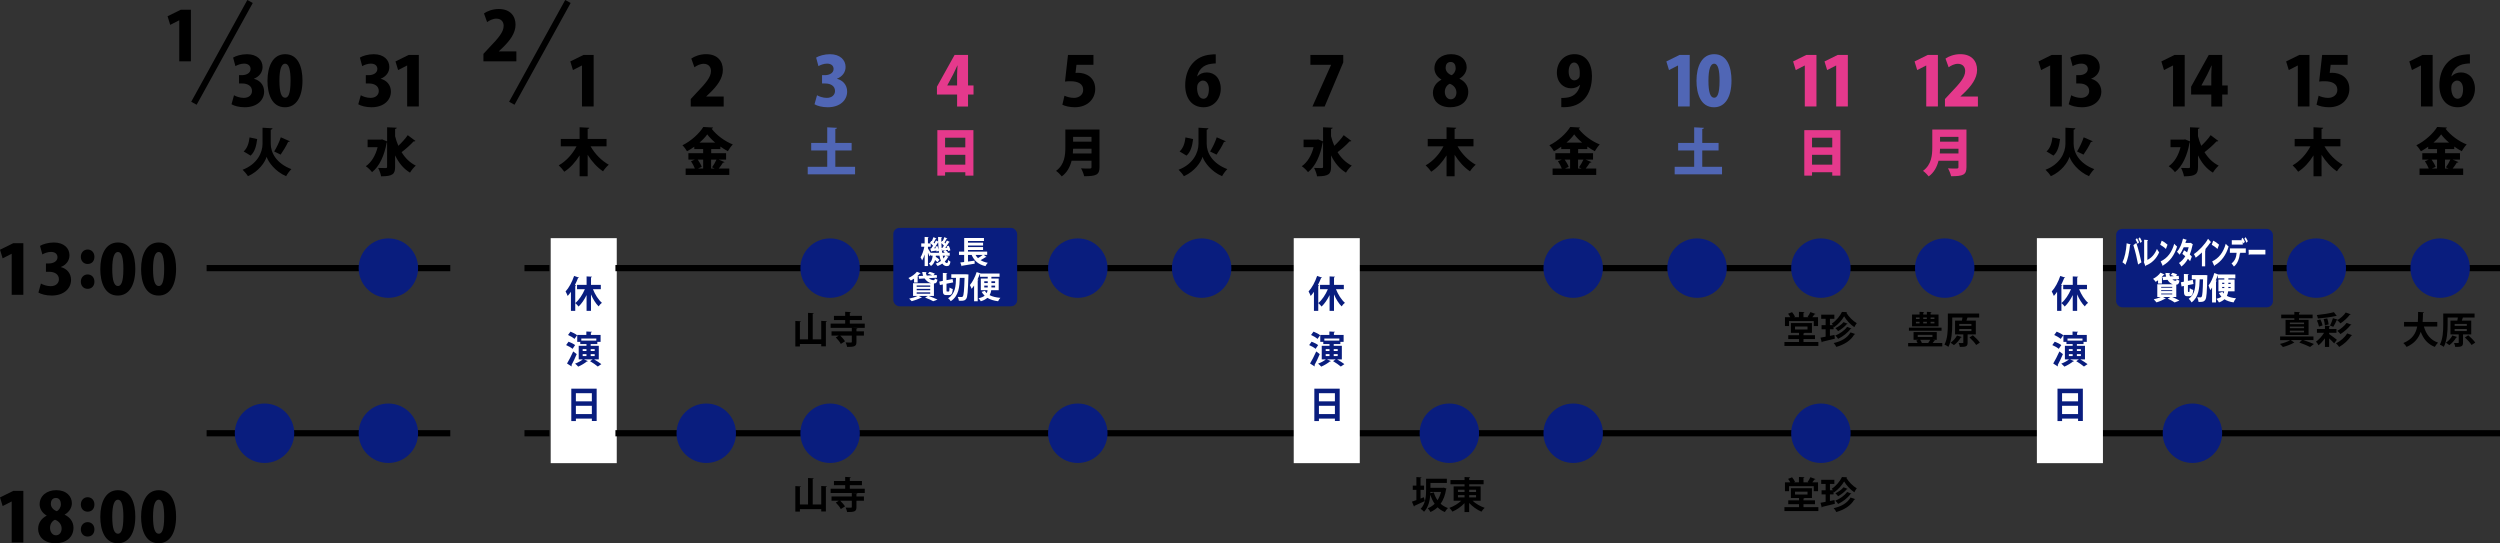 <?xml version="1.0" encoding="UTF-8"?><svg id="_レイヤー_2" xmlns="http://www.w3.org/2000/svg" viewBox="0 0 1211.15 263.18"><rect x="0" y="0" width="1211.15" height="263.18" fill="#333333" stroke="none"/><defs><style>.cls-1{fill:none;stroke:#000;stroke-width:3px;}.cls-2{fill:#5066b5;}.cls-2,.cls-3,.cls-4,.cls-5,.cls-6{stroke-width:0px;}.cls-4{fill:#fff;}.cls-5{fill:#091d7e;}.cls-6{fill:#e5398c;}</style></defs><g id="_レイヤー_1-2"><rect class="cls-4" x="266.79" y="115.38" width="32" height="109"/><line class="cls-1" x1="100.09" y1="129.89" x2="218.15" y2="129.89"/><path class="cls-3" d="m86.84,29.72V9.85h-.07l-4.31,2.2-1.28-4.18,6.41-3.16h4.9v24.99h-5.66Z"/><path class="cls-3" d="m5.66,142.82v-19.86h-.07l-4.31,2.2-1.28-4.18,6.41-3.16h4.9v24.99h-5.66Z"/><path class="cls-3" d="m29.49,129.4c2.73.66,4.93,2.89,4.93,6.18,0,4.21-3.49,7.6-9.4,7.6-2.73,0-5.13-.66-6.41-1.45l1.22-4.37c.95.59,2.93,1.28,4.7,1.28,2.56,0,4.01-1.48,4.01-3.35,0-2.5-2.24-3.62-4.64-3.62h-1.64v-4.04h1.48c1.84,0,4.11-.89,4.11-2.99,0-1.51-1.08-2.6-3.16-2.6-1.61,0-3.22.66-4.18,1.22l-1.12-4.14c1.32-.82,3.98-1.64,6.71-1.64,4.93,0,7.56,2.83,7.56,6.18,0,2.57-1.55,4.64-4.18,5.69v.07Z"/><path class="cls-3" d="m39.16,124.4c0-2.01,1.41-3.52,3.29-3.52s3.29,1.41,3.29,3.52-1.28,3.49-3.29,3.49-3.29-1.54-3.29-3.49Zm0,12.04c0-1.97,1.41-3.49,3.29-3.49s3.29,1.41,3.29,3.49-1.28,3.49-3.29,3.49-3.29-1.51-3.29-3.49Z"/><path class="cls-3" d="m48.59,130.39c0-7.04,2.6-12.92,8.58-12.92,6.45,0,8.38,6.54,8.38,12.76,0,8.15-3.16,12.96-8.48,12.96-6.38,0-8.48-6.51-8.48-12.79Zm11.18-.07c0-5.36-.82-8.25-2.63-8.25-1.71,0-2.76,2.56-2.76,8.25s.95,8.25,2.76,8.25c1.38,0,2.63-1.45,2.63-8.25Z"/><path class="cls-3" d="m68.35,130.39c0-7.04,2.6-12.92,8.58-12.92,6.45,0,8.38,6.54,8.38,12.76,0,8.15-3.16,12.96-8.48,12.96-6.38,0-8.48-6.51-8.48-12.79Zm11.18-.07c0-5.36-.82-8.25-2.63-8.25-1.71,0-2.76,2.56-2.76,8.25s.95,8.25,2.76,8.25c1.38,0,2.63-1.45,2.63-8.25Z"/><path class="cls-3" d="m5.66,262.82v-19.86h-.07l-4.31,2.2-1.28-4.18,6.41-3.16h4.9v24.99h-5.66Z"/><path class="cls-3" d="m22.59,249.76c-2.2-1.28-3.39-3.35-3.39-5.39,0-4.24,3.55-6.91,8.06-6.91,5,0,7.56,3.06,7.56,6.35,0,1.91-1.05,4.11-3.49,5.49v.07c2.27,1.05,4.27,3.16,4.27,6.28,0,4.67-3.62,7.53-8.71,7.53-5.49,0-8.42-3.19-8.42-6.94,0-2.99,1.74-5.16,4.11-6.41v-.07Zm7.27,6.31c0-2.14-1.48-3.68-3.22-4.27-1.48.62-2.4,2.17-2.4,3.95s1.05,3.58,2.83,3.58c1.87,0,2.79-1.61,2.79-3.26Zm-5.23-11.97c0,1.58,1.15,2.89,2.83,3.55,1.08-.39,2.04-1.91,2.04-3.32,0-1.51-.62-3.09-2.4-3.09-2.01,0-2.47,1.68-2.47,2.86Z"/><path class="cls-3" d="m39.16,244.4c0-2.01,1.41-3.52,3.29-3.52s3.29,1.41,3.29,3.52-1.28,3.49-3.29,3.49-3.29-1.54-3.29-3.49Zm0,12.04c0-1.97,1.41-3.49,3.29-3.49s3.29,1.41,3.29,3.49-1.28,3.49-3.29,3.49-3.29-1.51-3.29-3.49Z"/><path class="cls-3" d="m48.59,250.39c0-7.04,2.6-12.92,8.58-12.92,6.45,0,8.38,6.54,8.38,12.76,0,8.15-3.16,12.96-8.48,12.96-6.38,0-8.48-6.51-8.48-12.79Zm11.18-.07c0-5.36-.82-8.25-2.63-8.25-1.71,0-2.76,2.56-2.76,8.25s.95,8.25,2.76,8.25c1.38,0,2.63-1.45,2.63-8.25Z"/><path class="cls-3" d="m68.35,250.39c0-7.04,2.6-12.92,8.58-12.92,6.45,0,8.38,6.54,8.38,12.76,0,8.15-3.16,12.96-8.48,12.96-6.38,0-8.48-6.51-8.48-12.79Zm11.18-.07c0-5.36-.82-8.25-2.63-8.25-1.71,0-2.76,2.56-2.76,8.25s.95,8.25,2.76,8.25c1.38,0,2.63-1.45,2.63-8.25Z"/><line class="cls-1" x1="121.14" y1=".72" x2="93.95" y2="50.02"/><path class="cls-3" d="m123.03,38.18c2.73.66,4.93,2.89,4.93,6.18,0,4.21-3.49,7.6-9.4,7.6-2.73,0-5.13-.66-6.41-1.45l1.22-4.37c.95.59,2.93,1.28,4.7,1.28,2.56,0,4.01-1.48,4.01-3.35,0-2.5-2.24-3.62-4.64-3.62h-1.64v-4.04h1.48c1.84,0,4.11-.89,4.11-2.99,0-1.51-1.08-2.6-3.16-2.6-1.61,0-3.22.66-4.18,1.22l-1.12-4.14c1.32-.82,3.98-1.64,6.71-1.64,4.93,0,7.56,2.83,7.56,6.18,0,2.57-1.54,4.64-4.18,5.69v.07Z"/><path class="cls-3" d="m129.58,39.17c0-7.04,2.6-12.92,8.58-12.92,6.45,0,8.38,6.54,8.38,12.76,0,8.15-3.16,12.96-8.48,12.96-6.38,0-8.48-6.51-8.48-12.79Zm11.18-.07c0-5.36-.82-8.25-2.63-8.25-1.71,0-2.76,2.56-2.76,8.25s.95,8.25,2.76,8.25c1.38,0,2.63-1.45,2.63-8.25Z"/><path class="cls-3" d="m129.17,62l2.85.15c-.05.35-.38.62-.85.75v6.77c0,4.32,2.7,9.5,10,12.27-.85.8-2,2.38-2.55,3.42-5.3-2.27-8.65-6.87-9.45-9.4-.78,2.62-3.8,7.1-9.05,9.4-.48-.83-1.78-2.4-2.58-3.12,7.07-2.7,9.65-8.32,9.65-12.55v-7.82l1.97.12Zm-11.12,11.37c1.72-1.55,2.52-3.92,2.85-6.8l3.7.8c-.42,3.22-1.1,6.17-3.2,8.02l-3.35-2.02Zm14.77.02c1.17-1.85,2.5-4.62,3.22-6.87l4.4,1.92c-.15.22-.47.33-.87.3-.88,1.97-2.45,4.52-3.62,6.17l-3.12-1.53Z"/><path class="cls-3" d="m184.45,38.18c2.73.66,4.93,2.89,4.93,6.18,0,4.21-3.49,7.6-9.4,7.6-2.73,0-5.13-.66-6.41-1.45l1.22-4.37c.95.59,2.93,1.28,4.7,1.28,2.56,0,4.01-1.48,4.01-3.35,0-2.5-2.24-3.62-4.64-3.62h-1.64v-4.04h1.48c1.84,0,4.11-.89,4.11-2.99,0-1.51-1.08-2.6-3.16-2.6-1.61,0-3.22.66-4.18,1.22l-1.12-4.14c1.32-.82,3.98-1.64,6.71-1.64,4.93,0,7.56,2.83,7.56,6.18,0,2.57-1.55,4.64-4.18,5.69v.07Z"/><path class="cls-3" d="m197.25,51.6v-19.86h-.07l-4.31,2.2-1.28-4.18,6.41-3.16h4.9v24.99h-5.66Z"/><path class="cls-3" d="m191.41,65.98c.42,1.62.92,3.2,1.57,4.67,1.65-1.55,3.4-3.47,4.55-5.17l3.75,2.82c-.15.17-.52.25-.92.2-1.45,1.62-3.87,3.77-5.8,5.22,1.7,2.8,3.95,5.07,6.87,6.52-.9.75-2.17,2.3-2.8,3.4-3.25-1.95-5.52-4.85-7.22-8.37v5.55c0,3.42-1.02,4.6-6.8,4.6-.15-1.15-.85-3-1.42-4.07,1.55.08,3.12.08,3.67.08.5,0,.67-.17.67-.62v-11.9c-.08.07-.15.17-.22.22-1.08,6.27-3.57,11.55-7.07,14.27-.62-.85-2.12-2.32-3.02-2.87,2.72-1.9,4.7-5.15,5.72-9.22h-4.85v-3.67h6.42l.65-.12,2.38,1v-6.85l4.65.2c-.02.3-.22.5-.77.58v3.55Z"/><line class="cls-1" x1="100.09" y1="209.89" x2="218.15" y2="209.89"/><circle class="cls-5" cx="128.15" cy="209.89" r="14.4"/><circle class="cls-5" cx="188.15" cy="129.89" r="14.4"/><circle class="cls-5" cx="188.15" cy="209.89" r="14.4"/><line class="cls-1" x1="1018.15" y1="129.89" x2="1211.15" y2="129.89"/><path class="cls-3" d="m250.15,29.72h-15.95v-3.62l2.89-3.12c4.31-4.5,6.91-7.43,6.91-10.46,0-1.91-1.15-3.49-3.55-3.49-1.68,0-3.32.86-4.47,1.68l-1.51-4.21c1.55-1.12,4.27-2.14,7.14-2.14,5.62,0,8.15,3.45,8.15,7.63s-2.89,7.79-5.95,10.82l-2.1,2.01v.07h8.45v4.83Z"/><line class="cls-1" x1="275.14" y1=".72" x2="247.95" y2="50.02"/><path class="cls-3" d="m281.95,51.6v-19.86h-.07l-4.31,2.2-1.28-4.18,6.41-3.16h4.9v24.99h-5.66Z"/><path class="cls-3" d="m293.84,70.9h-7.72c2,3.55,5.25,6.95,8.8,8.9-.9.75-2.15,2.2-2.77,3.2-2.87-1.92-5.42-4.75-7.45-8v10.4h-3.9v-10.12c-2,3.25-4.5,6.02-7.42,7.92-.62-.9-1.85-2.35-2.7-3.1,3.55-1.97,6.72-5.5,8.62-9.2h-7.62v-3.6h9.12v-5.65l4.7.25c-.02.3-.25.48-.8.55v4.85h9.15v3.6Z"/><path class="cls-3" d="m350.59,51.6h-15.95v-3.62l2.89-3.12c4.31-4.5,6.91-7.43,6.91-10.46,0-1.91-1.15-3.49-3.55-3.49-1.68,0-3.32.86-4.47,1.68l-1.51-4.21c1.55-1.12,4.27-2.14,7.14-2.14,5.62,0,8.15,3.45,8.15,7.63s-2.89,7.79-5.95,10.82l-2.1,2.01v.07h8.45v4.83Z"/><path class="cls-3" d="m348.16,77.32l2.85,1.2c-.12.22-.42.3-.77.28-.5.87-1.32,1.95-2.02,2.85h5.1v3.1h-21.15v-3.1h4.47c-.42-1.07-1.15-2.47-1.87-3.55l1.85-.77h-3.12v-3.1h7.15v-2h-4.3v-1.15c-1.12.8-2.3,1.55-3.52,2.2-.47-.85-1.47-2.2-2.22-2.9,4.27-2.08,8.3-5.87,10.1-8.87l4.75.27c-.08.28-.32.53-.72.55,2.4,3.22,6.57,6.2,10.27,7.65-.9.92-1.72,2.17-2.4,3.27-1.2-.62-2.42-1.4-3.62-2.25v1.22h-4.45v2h7.22v3.1h-3.57Zm-7.52,0h-2.62c.8,1.15,1.62,2.52,1.95,3.52l-1.82.8h2.5v-4.32Zm5.82-8.25c-1.55-1.3-2.9-2.7-3.82-3.97-.92,1.3-2.22,2.67-3.72,3.97h7.55Zm-1.5,11.97c.73-1,1.6-2.47,2.15-3.72h-2.6v4.32h1.7l-1.25-.6Z"/><path class="cls-2" d="m405.48,38.18c2.73.66,4.93,2.89,4.93,6.18,0,4.21-3.49,7.6-9.4,7.6-2.73,0-5.13-.66-6.41-1.45l1.22-4.37c.95.59,2.93,1.28,4.7,1.28,2.56,0,4.01-1.48,4.01-3.35,0-2.5-2.24-3.62-4.64-3.62h-1.64v-4.04h1.48c1.84,0,4.11-.89,4.11-2.99,0-1.51-1.08-2.6-3.16-2.6-1.61,0-3.22.66-4.18,1.22l-1.12-4.14c1.32-.82,3.98-1.64,6.71-1.64,4.93,0,7.56,2.83,7.56,6.18,0,2.57-1.55,4.64-4.18,5.69v.07Z"/><path class="cls-2" d="m404.68,80.8h9.57v3.65h-22.94v-3.65h9.45v-7.9h-7.77v-3.65h7.77v-7.57l4.72.25c-.03.3-.25.47-.8.58v6.75h7.9v3.65h-7.9v7.9Z"/><path class="cls-6" d="m468.97,51.6h-5.29v-5.82h-9.77v-3.78l8.55-15.39h6.51v14.8h2.66v4.37h-2.66v5.82Zm-10.06-10.19h4.77v-5.1c0-1.41.13-3.09.2-4.57h-.1c-.69,1.48-1.32,2.96-2.1,4.47l-2.76,5.13v.07Z"/><path class="cls-6" d="m454.11,63.05h17.47v22.04h-3.92v-1.65h-9.8v1.65h-3.75v-22.04Zm13.55,3.67h-9.8v4.67h9.8v-4.67Zm-9.8,13.05h9.8v-4.77h-9.8v4.77Z"/><path class="cls-3" d="m529.73,26.61v4.77h-8.22l-.46,3.95c.39-.03.76-.07,1.15-.07,3.88,0,8.39,2.14,8.39,7.86,0,4.73-3.65,8.84-9.9,8.84-2.5,0-4.8-.59-6.02-1.22l1.02-4.37c1.05.49,2.76,1.05,4.6,1.05,2.33,0,4.47-1.38,4.47-3.88,0-2.79-2.24-4.18-6.21-4.18-1.02,0-1.81.03-2.6.16l1.45-12.92h12.33Z"/><path class="cls-3" d="m532.67,62.75v18.25c0,3.72-1.65,4.37-7.45,4.37-.2-1.08-.92-2.85-1.5-3.82,1.15.1,2.55.1,3.47.1,1.35,0,1.6,0,1.6-.7v-3.07h-9.65c-.72,2.87-2.12,5.67-4.75,7.57-.55-.75-1.97-2.15-2.77-2.67,4.17-3.02,4.5-7.7,4.5-11.45v-8.57h16.55Zm-12.8,9.32c-.03.72-.05,1.5-.12,2.27h9.05v-2.27h-8.92Zm8.92-5.77h-8.92v2.32h8.92v-2.32Z"/><path class="cls-3" d="m580.1,36.96c1.05-1.15,2.63-1.87,4.57-1.87,3.75,0,6.74,2.86,6.74,7.89,0,4.7-3.12,8.98-8.32,8.98-5.85,0-8.91-4.6-8.91-10.65,0-8.55,4.93-14.3,12.4-14.86.92-.13,1.32-.13,2.4-.13v4.41c-.62,0-1.28.07-2.1.17-4.24.49-6.25,3.22-6.91,6.08h.13Zm5.56,6.18c0-1.97-.89-4.11-2.89-4.11-1.12,0-2.07.82-2.57,1.91-.13.33-.26.99-.26,1.91.07,2.63,1.08,5,3.09,5s2.63-2.37,2.63-4.7Z"/><path class="cls-3" d="m582.59,62l2.85.15c-.05.35-.38.62-.85.75v6.77c0,4.32,2.7,9.5,10,12.27-.85.8-2,2.38-2.55,3.42-5.3-2.27-8.65-6.87-9.45-9.4-.77,2.62-3.8,7.1-9.05,9.4-.47-.83-1.77-2.4-2.57-3.12,7.07-2.7,9.65-8.32,9.65-12.55v-7.82l1.97.12Zm-11.12,11.37c1.72-1.55,2.52-3.92,2.85-6.8l3.7.8c-.42,3.22-1.1,6.17-3.2,8.02l-3.35-2.02Zm14.77.02c1.17-1.85,2.5-4.62,3.22-6.87l4.4,1.92c-.15.22-.47.33-.88.3-.88,1.97-2.45,4.52-3.62,6.17l-3.12-1.53Z"/><path class="cls-3" d="m634.83,26.61h15.92v3.62l-9.01,21.37h-5.92l9.01-20.12v-.07h-10v-4.8Z"/><path class="cls-3" d="m644.84,65.98c.43,1.62.92,3.2,1.58,4.67,1.65-1.55,3.4-3.47,4.55-5.17l3.75,2.82c-.15.17-.53.25-.92.2-1.45,1.62-3.87,3.77-5.8,5.22,1.7,2.8,3.95,5.07,6.87,6.52-.9.75-2.17,2.3-2.8,3.4-3.25-1.95-5.52-4.85-7.22-8.37v5.55c0,3.42-1.02,4.6-6.8,4.6-.15-1.15-.85-3-1.42-4.07,1.55.08,3.12.08,3.67.08.5,0,.67-.17.67-.62v-11.9c-.07.07-.15.17-.22.22-1.07,6.27-3.57,11.55-7.07,14.27-.62-.85-2.12-2.32-3.02-2.87,2.72-1.9,4.7-5.15,5.72-9.22h-4.85v-3.67h6.42l.65-.12,2.37,1v-6.85l4.65.2c-.03.3-.23.5-.78.58v3.55Z"/><path class="cls-3" d="m698.31,38.54c-2.2-1.28-3.39-3.35-3.39-5.39,0-4.24,3.55-6.91,8.06-6.91,5,0,7.56,3.06,7.56,6.35,0,1.91-1.05,4.11-3.49,5.49v.07c2.27,1.05,4.27,3.16,4.27,6.28,0,4.67-3.62,7.53-8.71,7.53-5.49,0-8.42-3.19-8.42-6.94,0-2.99,1.74-5.16,4.11-6.41v-.07Zm7.27,6.31c0-2.14-1.48-3.68-3.22-4.27-1.48.62-2.4,2.17-2.4,3.95s1.05,3.58,2.83,3.58c1.87,0,2.79-1.61,2.79-3.26Zm-5.23-11.97c0,1.58,1.15,2.89,2.83,3.55,1.08-.39,2.04-1.91,2.04-3.32,0-1.51-.62-3.09-2.4-3.09-2.01,0-2.47,1.68-2.47,2.86Z"/><path class="cls-3" d="m713.84,70.9h-7.72c2,3.55,5.25,6.95,8.8,8.9-.9.75-2.15,2.2-2.77,3.2-2.87-1.92-5.42-4.75-7.45-8v10.4h-3.9v-10.12c-2,3.25-4.5,6.02-7.42,7.92-.62-.9-1.85-2.35-2.7-3.1,3.55-1.97,6.72-5.5,8.62-9.2h-7.62v-3.6h9.12v-5.65l4.7.25c-.02.3-.25.48-.8.55v4.85h9.15v3.6Z"/><path class="cls-3" d="m765.38,41.14c-.92.95-2.37,1.64-4.27,1.64-3.72,0-6.87-2.83-6.87-7.63s3.29-8.91,8.52-8.91c5.69,0,8.48,4.67,8.48,10.56,0,9.37-5.06,15.13-13.51,15.13-.49,0-.95,0-1.35-.03v-4.47c.76.07,1.15.03,2.4-.1,3.03-.3,5.75-1.97,6.71-6.15l-.1-.03Zm-5.43-6.48c0,2.53,1.08,4.27,2.76,4.27,1.18,0,2.04-.79,2.4-1.45.2-.46.23-1.15.23-2.3,0-2.6-.89-4.9-2.76-4.9-1.64,0-2.63,1.94-2.63,4.37Z"/><path class="cls-3" d="m768.16,77.32l2.85,1.2c-.12.22-.42.3-.78.28-.5.87-1.32,1.95-2.02,2.85h5.1v3.1h-21.14v-3.1h4.47c-.42-1.07-1.15-2.47-1.87-3.55l1.85-.77h-3.12v-3.1h7.15v-2h-4.3v-1.15c-1.12.8-2.3,1.55-3.52,2.2-.47-.85-1.47-2.2-2.22-2.9,4.27-2.08,8.3-5.87,10.1-8.87l4.75.27c-.08.28-.32.53-.72.55,2.4,3.22,6.57,6.2,10.27,7.65-.9.92-1.72,2.17-2.4,3.27-1.2-.62-2.42-1.4-3.62-2.25v1.22h-4.45v2h7.22v3.1h-3.57Zm-7.52,0h-2.62c.8,1.15,1.62,2.52,1.95,3.52l-1.82.8h2.5v-4.32Zm5.82-8.25c-1.55-1.3-2.9-2.7-3.82-3.97-.92,1.3-2.22,2.67-3.72,3.97h7.55Zm-1.5,11.97c.72-1,1.6-2.47,2.15-3.72h-2.6v4.32h1.7l-1.25-.6Z"/><path class="cls-2" d="m812.94,51.6v-19.86h-.07l-4.31,2.2-1.28-4.18,6.41-3.16h4.9v24.99h-5.66Z"/><path class="cls-2" d="m821.88,39.17c0-7.04,2.6-12.92,8.58-12.92,6.45,0,8.38,6.54,8.38,12.76,0,8.15-3.16,12.96-8.48,12.96-6.38,0-8.48-6.51-8.48-12.79Zm11.18-.07c0-5.36-.82-8.25-2.63-8.25-1.71,0-2.76,2.56-2.76,8.25s.95,8.25,2.76,8.25c1.38,0,2.63-1.45,2.63-8.25Z"/><path class="cls-2" d="m824.68,80.8h9.57v3.65h-22.94v-3.65h9.45v-7.9h-7.77v-3.65h7.77v-7.57l4.72.25c-.03.3-.25.47-.8.58v6.75h7.9v3.65h-7.9v7.9Z"/><path class="cls-6" d="m874.35,51.6v-19.86h-.07l-4.31,2.2-1.28-4.18,6.41-3.16h4.9v24.99h-5.66Z"/><path class="cls-6" d="m889.56,51.6v-19.86h-.07l-4.31,2.2-1.28-4.18,6.41-3.16h4.9v24.99h-5.66Z"/><path class="cls-6" d="m874.11,63.05h17.47v22.04h-3.92v-1.65h-9.8v1.65h-3.75v-22.04Zm13.55,3.67h-9.8v4.67h9.8v-4.67Zm-9.8,13.05h9.8v-4.77h-9.8v4.77Z"/><path class="cls-6" d="m933.19,51.6v-19.86h-.07l-4.31,2.2-1.28-4.18,6.41-3.16h4.9v24.99h-5.66Z"/><path class="cls-6" d="m958.2,51.6h-15.95v-3.62l2.89-3.12c4.31-4.5,6.91-7.43,6.91-10.46,0-1.91-1.15-3.49-3.55-3.49-1.68,0-3.32.86-4.47,1.68l-1.51-4.21c1.55-1.12,4.28-2.14,7.14-2.14,5.62,0,8.16,3.45,8.16,7.63s-2.89,7.79-5.95,10.82l-2.1,2.01v.07h8.45v4.83Z"/><path class="cls-6" d="m952.67,62.75v18.25c0,3.72-1.65,4.37-7.45,4.37-.2-1.08-.92-2.85-1.5-3.82,1.15.1,2.55.1,3.47.1,1.35,0,1.6,0,1.6-.7v-3.07h-9.65c-.72,2.87-2.12,5.67-4.75,7.57-.55-.75-1.97-2.15-2.77-2.67,4.17-3.02,4.5-7.7,4.5-11.45v-8.57h16.55Zm-12.8,9.32c-.03.72-.05,1.5-.12,2.27h9.05v-2.27h-8.92Zm8.92-5.77h-8.92v2.32h8.92v-2.32Z"/><path class="cls-3" d="m993.22,51.6v-19.86h-.07l-4.31,2.2-1.28-4.18,6.41-3.16h4.9v24.99h-5.66Z"/><path class="cls-3" d="m1013.08,38.18c2.73.66,4.93,2.89,4.93,6.18,0,4.21-3.49,7.6-9.4,7.6-2.73,0-5.13-.66-6.41-1.45l1.22-4.37c.95.59,2.93,1.28,4.7,1.28,2.56,0,4.01-1.48,4.01-3.35,0-2.5-2.24-3.62-4.64-3.62h-1.64v-4.04h1.48c1.84,0,4.11-.89,4.11-2.99,0-1.51-1.08-2.6-3.16-2.6-1.61,0-3.22.66-4.18,1.22l-1.12-4.14c1.32-.82,3.98-1.64,6.71-1.64,4.93,0,7.56,2.83,7.56,6.18,0,2.57-1.55,4.64-4.18,5.69v.07Z"/><path class="cls-3" d="m1002.59,62l2.85.15c-.05.35-.38.62-.85.75v6.77c0,4.32,2.7,9.5,10,12.27-.85.8-2,2.38-2.55,3.42-5.3-2.27-8.65-6.87-9.45-9.4-.77,2.62-3.8,7.1-9.05,9.4-.47-.83-1.77-2.4-2.57-3.12,7.07-2.7,9.65-8.32,9.65-12.55v-7.82l1.97.12Zm-11.12,11.37c1.72-1.55,2.52-3.92,2.85-6.8l3.7.8c-.42,3.22-1.1,6.17-3.2,8.02l-3.35-2.02Zm14.77.02c1.17-1.85,2.5-4.62,3.22-6.87l4.4,1.92c-.15.22-.47.33-.88.3-.88,1.97-2.45,4.52-3.62,6.17l-3.12-1.53Z"/><path class="cls-3" d="m1052.75,51.6v-19.86h-.07l-4.31,2.2-1.28-4.18,6.41-3.16h4.9v24.99h-5.66Z"/><path class="cls-3" d="m1076.57,51.6h-5.29v-5.82h-9.77v-3.78l8.55-15.39h6.51v14.8h2.66v4.37h-2.66v5.82Zm-10.06-10.19h4.77v-5.1c0-1.41.13-3.09.2-4.57h-.1c-.69,1.48-1.32,2.96-2.1,4.47l-2.76,5.13v.07Z"/><path class="cls-3" d="m1064.84,65.98c.43,1.62.92,3.2,1.58,4.67,1.65-1.55,3.4-3.47,4.55-5.17l3.75,2.82c-.15.17-.53.25-.92.2-1.45,1.62-3.87,3.77-5.8,5.22,1.7,2.8,3.95,5.07,6.87,6.52-.9.75-2.17,2.3-2.8,3.4-3.25-1.95-5.52-4.85-7.22-8.37v5.55c0,3.42-1.02,4.6-6.8,4.6-.15-1.15-.85-3-1.42-4.07,1.55.08,3.12.08,3.67.08.5,0,.67-.17.67-.62v-11.9c-.07.07-.15.17-.22.22-1.07,6.27-3.57,11.55-7.07,14.27-.62-.85-2.12-2.32-3.02-2.87,2.72-1.9,4.7-5.15,5.72-9.22h-4.85v-3.67h6.42l.65-.12,2.37,1v-6.85l4.65.2c-.03.3-.23.5-.78.58v3.55Z"/><path class="cls-3" d="m1113.2,51.6v-19.86h-.07l-4.31,2.2-1.28-4.18,6.41-3.16h4.9v24.99h-5.66Z"/><path class="cls-3" d="m1137.33,26.61v4.77h-8.22l-.46,3.95c.4-.03.76-.07,1.15-.07,3.88,0,8.38,2.14,8.38,7.86,0,4.73-3.65,8.84-9.9,8.84-2.5,0-4.8-.59-6.02-1.22l1.02-4.37c1.05.49,2.76,1.05,4.6,1.05,2.33,0,4.47-1.38,4.47-3.88,0-2.79-2.24-4.18-6.21-4.18-1.02,0-1.81.03-2.6.16l1.45-12.92h12.33Z"/><path class="cls-3" d="m1133.84,70.9h-7.72c2,3.55,5.25,6.95,8.8,8.9-.9.75-2.15,2.2-2.77,3.2-2.87-1.92-5.42-4.75-7.45-8v10.4h-3.9v-10.12c-2,3.25-4.5,6.02-7.42,7.92-.62-.9-1.85-2.35-2.7-3.1,3.55-1.97,6.72-5.5,8.62-9.2h-7.62v-3.6h9.12v-5.65l4.7.25c-.02.3-.25.48-.8.55v4.85h9.15v3.6Z"/><line class="cls-1" x1="1018.15" y1="209.89" x2="1211.15" y2="209.89"/><line class="cls-1" x1="655.15" y1="129.89" x2="987.15" y2="129.89"/><line class="cls-1" x1="655.15" y1="209.89" x2="987.15" y2="209.89"/><line class="cls-1" x1="298.15" y1="129.89" x2="630.15" y2="129.89"/><line class="cls-1" x1="298.15" y1="209.89" x2="630.15" y2="209.89"/><line class="cls-1" x1="254.09" y1="129.89" x2="266.15" y2="129.89"/><line class="cls-1" x1="254.09" y1="209.89" x2="266.15" y2="209.89"/><circle class="cls-5" cx="342.15" cy="209.89" r="14.4"/><circle class="cls-5" cx="402.15" cy="129.89" r="14.4"/><path class="cls-3" d="m397.86,155.45l2.74.14c-.02.18-.16.29-.49.36v11.85h-2.25v-1.15h-10.34v1.21h-2.21v-12.37l2.7.16c-.02.16-.14.29-.49.32v8.44h3.94v-12.84l2.77.16c-.02.16-.16.29-.5.34v12.33h4.12v-8.97Z"/><path class="cls-3" d="m418.94,156.78v2.05h-16.53v-2.05h7.04v-1.71h-5.44v-2.05h5.44v-1.98l2.75.16c-.02.18-.14.29-.49.34v1.48h5.87v2.05h-5.87v1.71h7.22Zm-16.1,3.75h9.83v-1.69l2.75.13c-.04.16-.14.31-.5.34v1.22h3.62v2.05h-3.62v3.1c0,2.09-.92,2.39-4.52,2.39-.09-.63-.43-1.55-.74-2.16,1.03.04,2.25.04,2.58.04s.43-.09.43-.34v-3.02h-5.6c.88.85,1.85,1.94,2.29,2.75l-2.02,1.28c-.41-.9-1.5-2.21-2.43-3.15l1.44-.88h-3.51v-2.05Z"/><circle class="cls-5" cx="402.15" cy="209.89" r="14.4"/><path class="cls-3" d="m397.86,235.45l2.74.14c-.02.18-.16.29-.49.36v11.85h-2.25v-1.15h-10.34v1.21h-2.21v-12.37l2.7.16c-.02.16-.14.29-.49.32v8.44h3.94v-12.84l2.77.16c-.02.16-.16.29-.5.34v12.33h4.12v-8.97Z"/><path class="cls-3" d="m418.94,236.78v2.05h-16.53v-2.05h7.04v-1.71h-5.44v-2.05h5.44v-1.98l2.75.16c-.02.18-.14.29-.49.34v1.48h5.87v2.05h-5.87v1.71h7.22Zm-16.1,3.75h9.83v-1.69l2.75.13c-.04.16-.14.31-.5.34v1.22h3.62v2.05h-3.62v3.1c0,2.09-.92,2.39-4.52,2.39-.09-.63-.43-1.55-.74-2.16,1.03.04,2.25.04,2.58.04s.43-.09.43-.34v-3.02h-5.6c.88.85,1.85,1.94,2.29,2.75l-2.02,1.28c-.41-.9-1.5-2.21-2.43-3.15l1.44-.88h-3.51v-2.05Z"/><circle class="cls-5" cx="522.15" cy="129.89" r="14.4"/><circle class="cls-5" cx="582.15" cy="129.89" r="14.4"/><circle class="cls-5" cx="522.15" cy="209.89" r="14.4"/><circle class="cls-5" cx="702.15" cy="209.89" r="14.4"/><path class="cls-3" d="m688.21,241.52c.54-.22,1.08-.41,1.6-.63l.43,1.87c-1.78.86-3.69,1.73-4.95,2.27,0,.18-.13.31-.27.36l-.99-2.36c.59-.2,1.35-.47,2.16-.76v-4.95h-1.76v-2.05h1.76v-4.14l2.48.14c-.02.18-.14.27-.47.32v3.67h1.69v2.05h-1.69v4.2Zm11.22-5.28l1.33.45c-.02.13-.09.23-.18.34-.45,2.88-1.35,5.2-2.65,7.02.99.9,2.16,1.6,3.53,2.07-.49.45-1.15,1.33-1.49,1.94-1.37-.56-2.54-1.33-3.51-2.3-.99.94-2.14,1.69-3.46,2.29-.29-.56-.85-1.4-1.3-1.84,1.26-.47,2.38-1.21,3.33-2.14-.88-1.26-1.55-2.72-2.09-4.36h-.02c-.22,2.83-.94,6.07-3.03,8.21-.32-.41-1.19-1.15-1.64-1.4,2.41-2.52,2.63-6.23,2.63-9.02v-5.58h10.07v2.03h-7.96v2.36h6.05l.38-.07Zm-6.45,2.09c0,.2,0,.41-.02.61l1.66-.38c.41,1.39,1.01,2.67,1.8,3.78.74-1.15,1.31-2.5,1.69-4.01h-5.13Z"/><path class="cls-3" d="m717.3,242.6h-3.91c1.55,1.42,3.76,2.7,5.87,3.42-.52.43-1.21,1.3-1.55,1.87-2.14-.9-4.32-2.45-5.96-4.23v4.41h-2.25v-4.32c-1.62,1.73-3.75,3.21-5.85,4.11-.34-.54-1.01-1.39-1.49-1.82,2.07-.72,4.23-2,5.73-3.44h-3.67v-6.95h5.29v-1.04h-6.82v-2.02h6.82v-1.49l2.74.14c-.02.18-.16.29-.49.36v.99h6.99v2.02h-6.99v1.04h5.55v6.95Zm-10.98-5.33v1.08h3.19v-1.08h-3.19Zm0,2.59v1.12h3.19v-1.12h-3.19Zm8.77-2.59h-3.33v1.08h3.33v-1.08Zm0,3.71v-1.12h-3.33v1.12h3.33Z"/><circle class="cls-5" cx="762.15" cy="129.89" r="14.4"/><circle class="cls-5" cx="762.15" cy="209.89" r="14.4"/><circle class="cls-5" cx="822.15" cy="129.89" r="14.4"/><circle class="cls-5" cx="882.15" cy="129.89" r="14.4"/><path class="cls-3" d="m873.72,165.69h7.2v1.91h-16.44v-1.91h7.08v-1.44h-5.22v-1.87h5.22v-1.12h-3.94v-4.75h10.19v4.75h-3.62c-.04.14-.2.22-.47.27v.85h5.56v1.87h-5.56v1.44Zm-7-10.16v2.43h-1.98v-4.3h2.57c-.29-.56-.68-1.19-1.06-1.67l1.93-.76c.58.67,1.17,1.57,1.44,2.21l-.5.22h2.39v-2.59l2.67.14c-.02.2-.14.29-.47.36v2.09h2.45l-.43-.18c.47-.63,1.03-1.58,1.33-2.29l2.48.9c-.09.14-.25.2-.5.2-.25.41-.65.92-1.03,1.37h2.75v4.3h-2.07v-2.43h-11.97Zm2.9,2.65v1.42h6.05v-1.42h-6.05Z"/><path class="cls-3" d="m888.73,162.24l.18,1.84c-2.21.58-4.56,1.13-6.03,1.46-.04.18-.18.29-.32.31l-.59-2.27c.7-.13,1.55-.29,2.47-.47v-3.6h-1.96v-1.98h1.96v-3.08h-2.14v-2h6.37v2h-2.14v3.08h1.46c-.18-.29-.38-.56-.56-.77,2.07-1.3,4.05-3.73,4.93-5.65l2.47.11c-.05.14-.16.27-.34.31,1.13,1.87,3.19,4.01,5.04,5.04-.41.5-.88,1.28-1.17,1.93-1.93-1.26-3.91-3.44-4.95-5.26-.99,1.78-2.85,3.94-4.9,5.29-.05-.14-.13-.29-.22-.45v1.44h-1.76v3.19l2.21-.45Zm10.05-.42c-.07.14-.23.22-.47.23-1.73,2.97-4.77,4.88-8.7,6.01-.25-.58-.77-1.35-1.28-1.87,3.64-.81,6.64-2.45,8.17-5.17l2.27.79Zm-1.84-2.68c-.05.13-.22.2-.45.2-1.35,1.89-3.67,3.66-6,4.81-.29-.49-.85-1.15-1.35-1.58,2.16-.9,4.48-2.47,5.71-4.23l2.09.81Zm-1.85-2.3c-.05.11-.2.18-.4.18-.99,1.21-2.67,2.54-4.2,3.4-.31-.43-.85-1.04-1.33-1.44,1.4-.67,3.08-1.78,3.96-2.92l1.96.77Z"/><circle class="cls-5" cx="882.15" cy="209.89" r="14.4"/><path class="cls-3" d="m873.72,245.69h7.2v1.91h-16.44v-1.91h7.08v-1.44h-5.22v-1.87h5.22v-1.12h-3.94v-4.75h10.19v4.75h-3.62c-.04.14-.2.22-.47.27v.85h5.56v1.87h-5.56v1.44Zm-7-10.16v2.43h-1.98v-4.3h2.57c-.29-.56-.68-1.19-1.06-1.67l1.93-.76c.58.67,1.17,1.57,1.44,2.21l-.5.22h2.39v-2.59l2.67.14c-.02.2-.14.29-.47.36v2.09h2.45l-.43-.18c.47-.63,1.03-1.58,1.33-2.29l2.48.9c-.09.14-.25.2-.5.2-.25.41-.65.92-1.03,1.37h2.75v4.3h-2.07v-2.43h-11.97Zm2.9,2.65v1.42h6.05v-1.42h-6.05Z"/><path class="cls-3" d="m888.73,242.24l.18,1.84c-2.21.58-4.56,1.13-6.03,1.46-.04.18-.18.29-.32.31l-.59-2.27c.7-.13,1.55-.29,2.47-.47v-3.6h-1.96v-1.98h1.96v-3.08h-2.14v-2h6.37v2h-2.14v3.08h1.46c-.18-.29-.38-.56-.56-.77,2.07-1.3,4.05-3.73,4.93-5.65l2.47.11c-.05.14-.16.27-.34.31,1.13,1.87,3.19,4.01,5.04,5.04-.41.5-.88,1.28-1.17,1.93-1.93-1.26-3.91-3.44-4.95-5.26-.99,1.78-2.85,3.94-4.9,5.29-.05-.14-.13-.29-.22-.45v1.44h-1.76v3.19l2.21-.45Zm10.05-.42c-.07.14-.23.22-.47.23-1.73,2.97-4.77,4.88-8.7,6.01-.25-.58-.77-1.35-1.28-1.87,3.64-.81,6.64-2.45,8.17-5.17l2.27.79Zm-1.84-2.68c-.05.13-.22.2-.45.2-1.35,1.89-3.67,3.66-6,4.81-.29-.49-.85-1.15-1.35-1.58,2.16-.9,4.48-2.47,5.71-4.23l2.09.81Zm-1.85-2.3c-.05.11-.2.18-.4.18-.99,1.21-2.67,2.54-4.2,3.4-.31-.43-.85-1.04-1.33-1.44,1.4-.67,3.08-1.78,3.96-2.92l1.96.77Z"/><circle class="cls-5" cx="942.15" cy="129.89" r="14.4"/><path class="cls-3" d="m937.52,165.03c-.07.14-.23.2-.49.18-.2.29-.47.61-.74.95h4.66v1.64h-16.53v-1.64h4.57c-.18-.41-.41-.83-.63-1.19l.95-.34h-2.27v-3.76h11.25v3.76h-1.8l1.01.4Zm3.08-6.3v1.51h-15.81v-1.51h15.81Zm-1.46-6.36v5.73h-12.84v-5.73h3.64v-1.3l2.23.13c-.02.16-.14.27-.43.31v.86h1.75v-1.3l2.25.13c-.02.16-.14.27-.45.31v.86h3.85Zm-10.95,1.42v.76h1.75v-.76h-1.75Zm0,2.11v.77h1.75v-.77h-1.75Zm.88,6.34v1.01h7.11v-1.01h-7.11Zm5.08,3.92c.34-.45.7-1.03.97-1.53h-4.86c.32.49.63,1.06.81,1.53h3.08Zm-.67-12.37h-1.75v.76h1.75v-.76Zm0,2.11h-1.75v.77h1.75v-.77Zm3.66-1.35v-.76h-1.85v.76h1.85Zm0,2.12v-.77h-1.85v.77h1.85Z"/><path class="cls-3" d="m957.21,162h-3.98v3.96c0,1.89-.74,2.11-3.76,2.11-.07-.58-.34-1.35-.59-1.91.47.02.95.04,1.33.04.9,0,.94-.02.94-.29v-3.91h-4v-6.7h3.33c.09-.47.18-.97.25-1.46h-4.95v3.42c0,3.1-.25,7.76-1.86,10.77-.41-.36-1.37-.88-1.91-1.08,1.51-2.77,1.64-6.84,1.64-9.69v-5.38h15.18v1.96h-5.67c-.14.47-.32.99-.5,1.46h4.55v6.7Zm-6.77,1.28c-.07.13-.23.22-.47.2-.79,1.35-2.09,2.81-3.37,3.73-.4-.34-1.15-.88-1.66-1.17,1.24-.81,2.47-2.2,3.15-3.51l2.34.76Zm-1.26-6.36v.96h5.89v-.96h-5.89Zm0,2.47v.99h5.89v-.99h-5.89Zm8.19,7.74c-.61-1.03-2.03-2.57-3.24-3.67l1.66-1.03c1.19,1.04,2.68,2.5,3.37,3.55l-1.78,1.15Z"/><circle class="cls-5" cx="1062.15" cy="209.89" r="14.4"/><circle class="cls-5" cx="1122.15" cy="129.89" r="14.4"/><path class="cls-3" d="m1120.76,164.76h-4.86c1.85.61,3.85,1.37,5.1,1.89l-1.85,1.44c-1.21-.59-3.24-1.46-5.2-2.14.47-.43.86-.81,1.24-1.19h-5.4l1.76,1.21c-.07.05-.2.11-.34.11-1.17.7-3.42,1.58-5.22,2.03-.34-.43-.99-1.08-1.46-1.49,1.76-.38,3.89-1.17,5.02-1.85h-4.93v-1.78h16.15v1.78Zm-9.25-9.79v-.77h-6.36v-1.8h6.36v-1.31l2.77.14c-.02.18-.16.29-.5.36v.81h6.59v1.8h-6.59v.77h4.63v7.33h-11.15v-7.33h4.25Zm4.7,2.05v-.77h-6.86v.77h6.86Zm0,1.98v-.77h-6.86v.77h6.86Zm0,2.02v-.81h-6.86v.81h6.86Z"/><path class="cls-3" d="m1128.37,161.23v.59c.94.61,3.19,2.32,3.75,2.79l-1.31,1.75c-.54-.63-1.53-1.58-2.43-2.41v4.14h-2.04v-4.18c-.94,1.3-2.05,2.52-3.12,3.37-.27-.54-.79-1.35-1.22-1.78,1.4-.92,2.93-2.61,3.91-4.27h-3.44v-1.85h3.87v-1.6l2.5.14c-.02.18-.16.27-.47.34v1.12h3.56v1.85h-3.56Zm3.67-8.19c-.05.05-.16.07-.27.07-.05,0-.13,0-.18-.02-2.23.52-5.69.99-8.66,1.22-.05-.49-.32-1.24-.54-1.69,2.9-.29,6.21-.79,8.3-1.39l1.35,1.8Zm-7.92,1.69c.49.92.92,2.11,1.08,2.92l-1.75.59c-.11-.81-.52-2.05-.99-2.99l1.66-.52Zm3.33-.47c.34.94.61,2.14.7,2.93l-1.84.38c-.05-.81-.32-2.05-.59-2.99l1.73-.32Zm5.08.59c-.07.13-.23.2-.47.2-.41,1.01-1.12,2.38-1.67,3.26-.5-.18-1.1-.41-1.6-.58.52-.97,1.12-2.48,1.42-3.58l2.32.7Zm7.02,7.53c-.05.13-.23.23-.47.22-1.3,2.14-3.49,4.12-5.85,5.49-.34-.54-.99-1.3-1.55-1.76,2.11-1.03,4.29-2.83,5.42-4.81l2.45.86Zm-.72-10.14c-.05.13-.22.22-.45.22-1.06,1.49-2.84,3.1-4.54,4.2-.36-.47-.99-1.12-1.57-1.51,1.51-.85,3.24-2.36,4.14-3.75l2.41.85Zm.34,5.06c-.04.14-.2.22-.45.22-1.13,1.51-3.06,3.17-4.86,4.32-.36-.47-.99-1.13-1.53-1.55,1.6-.86,3.49-2.41,4.5-3.87l2.34.88Z"/><path class="cls-3" d="m1172.87,51.6v-19.86h-.07l-4.31,2.2-1.28-4.18,6.41-3.16h4.9v24.99h-5.66Z"/><path class="cls-3" d="m1187.7,36.96c1.05-1.15,2.63-1.87,4.57-1.87,3.75,0,6.74,2.86,6.74,7.89,0,4.7-3.12,8.98-8.32,8.98-5.85,0-8.91-4.6-8.91-10.65,0-8.55,4.93-14.3,12.4-14.86.92-.13,1.32-.13,2.4-.13v4.41c-.62,0-1.28.07-2.1.17-4.24.49-6.25,3.22-6.91,6.08h.13Zm5.56,6.18c0-1.97-.89-4.11-2.89-4.11-1.12,0-2.07.82-2.57,1.91-.13.33-.26.99-.26,1.91.07,2.63,1.08,5,3.09,5s2.63-2.37,2.63-4.7Z"/><path class="cls-3" d="m1188.16,77.32l2.85,1.2c-.12.22-.42.3-.78.28-.5.87-1.32,1.95-2.02,2.85h5.1v3.1h-21.14v-3.1h4.47c-.42-1.07-1.15-2.47-1.87-3.55l1.85-.77h-3.12v-3.1h7.15v-2h-4.3v-1.15c-1.12.8-2.3,1.55-3.52,2.2-.47-.85-1.47-2.2-2.22-2.9,4.27-2.08,8.3-5.87,10.1-8.87l4.75.27c-.08.28-.32.53-.72.55,2.4,3.22,6.57,6.2,10.27,7.65-.9.92-1.72,2.17-2.4,3.27-1.2-.62-2.42-1.4-3.62-2.25v1.22h-4.45v2h7.22v3.1h-3.57Zm-7.52,0h-2.62c.8,1.15,1.62,2.52,1.95,3.52l-1.82.8h2.5v-4.32Zm5.82-8.25c-1.55-1.3-2.9-2.7-3.82-3.97-.92,1.3-2.22,2.67-3.72,3.97h7.55Zm-1.5,11.97c.72-1,1.6-2.47,2.15-3.72h-2.6v4.32h1.7l-1.25-.6Z"/><circle class="cls-5" cx="1182.15" cy="129.89" r="14.4"/><path class="cls-3" d="m1180.74,158.19h-6.46c1.06,3.73,3.15,6.55,6.86,7.8-.52.47-1.22,1.44-1.57,2.07-3.46-1.35-5.51-3.83-6.82-7.31-.99,2.95-2.93,5.6-6.86,7.33-.32-.61-.97-1.4-1.58-1.89,4.39-1.78,6.09-4.7,6.72-7.99h-6.37v-2.23h6.68c.13-1.6.11-3.24.13-4.86l2.86.18c-.04.2-.2.32-.5.38-.02,1.39-.04,2.84-.16,4.3h7.09v2.23Z"/><path class="cls-3" d="m1197.21,162h-3.98v3.96c0,1.89-.74,2.11-3.76,2.11-.07-.58-.34-1.35-.59-1.91.47.02.95.04,1.33.04.9,0,.94-.02.94-.29v-3.91h-4v-6.7h3.33c.09-.47.18-.97.25-1.46h-4.95v3.42c0,3.1-.25,7.76-1.86,10.77-.41-.36-1.37-.88-1.91-1.08,1.51-2.77,1.64-6.84,1.64-9.69v-5.38h15.18v1.96h-5.67c-.14.47-.32.99-.5,1.46h4.55v6.7Zm-6.77,1.28c-.07.13-.23.22-.47.2-.79,1.35-2.09,2.81-3.37,3.73-.4-.34-1.15-.88-1.66-1.17,1.24-.81,2.47-2.2,3.15-3.51l2.34.76Zm-1.26-6.36v.96h5.89v-.96h-5.89Zm0,2.47v.99h5.89v-.99h-5.89Zm8.19,7.74c-.61-1.03-2.03-2.57-3.24-3.67l1.66-1.03c1.19,1.04,2.68,2.5,3.37,3.55l-1.78,1.15Z"/><rect class="cls-5" x="432.77" y="110.39" width="60" height="38" rx="3" ry="3"/><path class="cls-4" d="m458.03,123.85l1.6.57c-.04.12-.15.18-.34.18-.39.76-.93,1.47-1.59,2.11.3.45.65.71,1.02.71s.54-.31.63-1.51c.3.34.76.72,1.11.87-.29,1.69-.71,2.14-1.8,2.14-.68,0-1.44-.24-2.15-1.23-.67.48-1.44.88-2.27,1.2-.19-.31-.64-.87-.94-1.15.96-.33,1.81-.78,2.54-1.33-.29-.74-.51-1.59-.71-2.55h-1.74l-.06.55c.66.43,1.42,1,1.8,1.41l-.94,1.2c-.27-.3-.71-.67-1.19-1.05-.33,1.11-.9,2.16-2,2.92-.21-.38-.66-.92-1-1.18,1.32-.88,1.69-2.33,1.84-3.85h-.91v-.56l-.63.93c-.15-.45-.45-1.16-.75-1.82v6.5h-1.6v-5.62c-.35,1.12-.77,2.16-1.22,2.88-.17-.46-.52-1.12-.76-1.53.79-1.2,1.48-3.3,1.84-5.1h-1.5v-1.63h1.64v-3.13l1.98.12c-.01.13-.1.22-.38.27v2.75h1.35v1.63h-1.35v.81c.32.45,1.01,1.59,1.38,2.24v-.12h3.97c-.04-.31-.09-.66-.12-.99l-1.05.41c-.02-.15-.04-.31-.08-.5-.87.12-1.69.24-2.28.32-.02.1-.12.18-.21.21l-.51-1.5.45-.03c.3-.38.62-.84.93-1.33-.38-.45-.98-1.02-1.48-1.44l.67-.98.24.18c.29-.63.58-1.38.75-1.94l1.5.63c-.04.09-.18.15-.36.14-.25.54-.67,1.3-1.04,1.9l.39.39c.3-.51.56-1,.77-1.46l1.02.52c-.02-.73-.03-1.47-.03-2.22l1.96.11c-.01.15-.12.24-.39.29-.02.7-.02,1.39,0,2.1l.45-.65.23.17c.3-.61.6-1.36.77-1.92l1.5.63c-.05.09-.18.15-.36.14-.25.54-.69,1.3-1.05,1.89.15.13.29.27.4.41.3-.51.57-1.02.78-1.46l1.4.73c-.05.09-.2.14-.38.14-.47.78-1.17,1.83-1.83,2.7l.94-.06c-.07-.23-.17-.44-.25-.63l1-.38c.36.72.71,1.65.79,2.25l-1.08.45c-.03-.19-.08-.42-.14-.66l-1.15.19c.44.27.94.66,1.2.96l-.3.29h1.15v1.4h-2.1Zm-4.65-3.62c-.08-.24-.17-.48-.26-.71l1.02-.33c.24.53.45,1.19.57,1.73h.01c-.1-1.12-.18-2.34-.21-3.58-.51.85-1.26,2.01-1.98,2.95l.84-.06Zm3.12-.09c.25-.33.54-.72.79-1.12-.31-.39-.79-.84-1.23-1.23.02.83.06,1.61.12,2.37h.31Zm1.25,1.11c-.33.06-.63.11-.89.14-.01.12-.1.19-.21.22l-.43-1.14c.06.69.13,1.36.22,1.98h1.32c-.24-.21-.5-.41-.74-.57l.72-.63Zm-1.05,2.6c.1.51.22.97.36,1.38.34-.42.65-.89.87-1.38h-1.23Z"/><path class="cls-4" d="m476.61,123.49l1.33,1c-.08.09-.25.12-.45.09-.63.44-1.59.99-2.46,1.44.96.6,2.13,1.04,3.51,1.29-.39.39-.9,1.14-1.14,1.62-3.4-.78-5.43-2.59-6.69-5.44h-1.76v3.21c1.04-.13,2.13-.27,3.18-.42l.07,1.47c-2.22.39-4.56.76-6.07.99-.03.13-.13.24-.25.25l-.66-1.84,1.87-.21v-3.45h-2.5v-1.6h2.52v-6.6h9.58v1.47h-7.74v.79h7.31v1.39h-7.31v.76h7.31v1.4h-7.31v.78h9.3v1.6h-1.65Zm-4.02,0c.33.58.72,1.09,1.2,1.56.79-.46,1.65-1.05,2.29-1.56h-3.5Z"/><path class="cls-4" d="m442.82,136.87v-1.88c-.51.35-1.05.66-1.56.93-.27-.35-.81-.95-1.17-1.23,1.53-.67,3.18-1.86,4.12-3.04l1.85.78c-.09.12-.25.15-.41.12-.38.42-.82.85-1.29,1.26l.59.13c-.03.12-.15.23-.39.25v2.67h-1.74Zm9.66,6.51h-2.56c1.53.56,3.25,1.26,4.27,1.75l-2.1.81c-.85-.5-2.4-1.21-3.93-1.79l1.35-.78h-4.41l1.54.75c-.06.08-.15.12-.27.12-.04,0-.1,0-.15-.01-1.19.62-3.02,1.29-4.53,1.69-.3-.33-.87-.94-1.23-1.24,1.42-.29,3.03-.78,4.09-1.31h-2.21v-6.16h8.79c-1.24-.3-2.4-1.12-3.21-2.31l-2.72.17-.13-1.33,2.16-.12c-.22-.57-.37-1.2-.45-1.86l2.17.08c-.02.13-.13.24-.4.27.06.5.21.97.45,1.41l2.64-.17c-.6-.27-1.44-.57-2.13-.76l.84-.89c.85.18,1.98.56,2.58.89l-.68.73,1.56-.09.13,1.3-3.94.24c.66.6,1.49.97,2.25.97.42,0,.57-.1.65-.9.33.29.84.52,1.27.62-.24,1.47-.67,1.84-1.71,1.89v6.03Zm-8.38-5.08v.64h6.55v-.64h-6.55Zm0,1.66v.65h6.55v-.65h-6.55Zm0,1.67v.67h6.55v-.67h-6.55Z"/><path class="cls-4" d="m458.54,140.56c0,.61.04.69.33.69h.75c.28,0,.34-.34.39-1.95.38.3,1.11.6,1.59.72-.18,2.22-.62,2.94-1.8,2.94h-1.26c-1.42,0-1.77-.54-1.77-2.42v-2.74l-1.42.28-.29-1.66c.63-.14,1.19-.24,1.71-.36v-3.84l2.17.12c-.01.15-.12.24-.4.29v3.09c1.12-.21,2.04-.38,2.94-.53.09.51.19,1.02.3,1.63l-3.24.63v3.11Zm9.63-7.67l1.02.08c0,.15-.01.41-.03.63-.23,7.67-.44,10.3-1.05,11.13-.54.82-1.19.99-2.58.99-.31,0-.66-.01-.99-.03-.03-.51-.27-1.32-.58-1.85.81.06,1.52.06,1.88.06.27,0,.44-.08.6-.29.45-.54.67-2.96.85-9h-2.31c-.13,4.23-.42,8.75-4.38,11.31-.27-.48-.82-1.09-1.29-1.44,3.52-2.13,3.76-5.94,3.84-9.87h-2.28v-1.72h7.3Z"/><path class="cls-4" d="m483.84,140.59h-3.63c-.1.86-.35,1.67-.78,2.4,1.33.71,3.09,1.14,5.21,1.3-.39.39-.87,1.16-1.1,1.65-2.11-.27-3.82-.79-5.2-1.65-.75.67-1.79,1.25-3.17,1.67-.21-.39-.76-1.11-1.11-1.47,1.35-.29,2.29-.71,2.96-1.23-.56-.54-1.05-1.15-1.46-1.87l1.57-.48c.24.41.54.78.9,1.11.21-.45.34-.93.4-1.43h-3.27v-5.64h3.35v-.84h-3.71v-1.46h-.09c-.35.92-.73,1.85-1.17,2.75l.51.17c-.03.12-.15.22-.39.25v10.12h-1.75v-7.63c-.39.58-.78,1.12-1.2,1.6-.17-.43-.57-1.39-.83-1.83,1.25-1.41,2.5-3.87,3.27-6.27l1.98.67-.03.05h9.15v1.57h-3.96v.84h3.54v5.64Zm-7-4.32v.87h1.68v-.87h-1.68Zm0,3h1.68v-.9h-1.68v.9Zm5.25-3h-1.79v.87h1.79v-.87Zm0,3v-.9h-1.79v.9h1.79Z"/><rect class="cls-5" x="1025.17" y="110.88" width="75.99" height="38" rx="3" ry="3"/><path class="cls-4" d="m1032.2,118.43c-.03.15-.13.27-.29.3-.35,3.5-1.12,7.2-2.22,9.53-.41-.45-.97-.9-1.45-1.19,1.08-2.16,1.78-5.49,2.04-9.22l1.93.58Zm3.63,9.72c-.42-2.33-1.36-6.38-2.3-9.4l1.43-1.04c.95,2.8,1.96,6.81,2.47,9.38l-1.6,1.06Zm-.55-12.78c.36.55.78,1.47,1,2.04l-.68.75c-.2-.55-.69-1.61-1-2.1l.68-.69Zm1.38-.41c.36.57.79,1.42,1.01,2l-.69.76c-.2-.55-.7-1.54-1-2.05l.67-.71Z"/><path class="cls-4" d="m1040.31,125.9c1.95-.88,3.69-2.82,4.64-5.32.25.54.79,1.27,1.07,1.67-1.23,2.98-3.59,5.29-6.4,6.37-.03.17-.11.33-.22.39l-.81-2.07.16-.41v-10.39l1.87.15c0,.18-.1.33-.31.39v9.22Z"/><path class="cls-4" d="m1047.24,116.6c.97.44,2.13,1.25,2.84,1.94l-.78,2.08c-.69-.71-1.85-1.53-2.76-2.04l.7-1.98Zm-.47,10.02c3.21-1.5,5.44-4.42,6.55-8.53.44.54.96.97,1.39,1.35-1.21,4.08-3.52,7.29-6.71,9.08-.02.17-.09.33-.19.4l-1.05-2.29Z"/><path class="cls-4" d="m1062.38,118.42c-.03.12-.1.24-.18.31-.37,1.7-.84,3.44-1.32,4.58.31.29.74.72.98.99l-.85,2.23c-.25-.31-.73-.84-1.05-1.17-.84,1.61-1.92,2.82-3.17,3.77-.22-.51-.79-1.38-1.17-1.73,1.15-.75,2.21-1.84,3.05-3.24-.43-.41-.96-.84-1.41-1.14l.83-1.75c.45.25,1,.6,1.47.98.31-.78.57-1.61.75-2.45h-2.39c-.61,1.39-1.34,2.71-2.03,3.58-.28-.42-.87-1.08-1.23-1.42,1.41-1.58,2.34-3.87,2.92-6.36l1.87.62c-.04.17-.16.27-.34.27-.09.34-.24.82-.38,1.21h2.3l.24-.09,1.1.81Z"/><path class="cls-4" d="m1066.74,122.3c-.79.79-2.06,1.86-3,2.55-.2-.51-.59-1.33-.9-1.75,2.49-1.67,5.41-4.74,6.87-7.42l1.46,1.65c-.06.12-.17.19-.33.18-.76,1.12-1.65,2.28-2.56,3.31l.35.18c-.03.15-.13.29-.31.33v7.71h-1.58v-6.73Z"/><path class="cls-4" d="m1072.2,116.6c.97.44,2.13,1.25,2.84,1.94l-.78,2.08c-.69-.71-1.85-1.53-2.76-2.04l.7-1.98Zm-.47,10.02c3.21-1.5,5.44-4.42,6.55-8.53.44.54.96.97,1.39,1.35-1.21,4.08-3.52,7.29-6.71,9.08-.02.17-.09.33-.19.4l-1.05-2.29Z"/><path class="cls-4" d="m1080.29,122.47v-2.12h7.71v2.13h-2.84l.21.09c-.03.11-.11.21-.24.21-.25,2.21-.98,4.85-2.88,6.35-.22-.38-.85-1.16-1.16-1.5,1.83-1.47,2.3-3.2,2.46-5.16h-3.27Zm6.58-4.51c-.08-.25-.21-.54-.34-.84v1.38h-5.32v-2.12h4.94c-.11-.2-.21-.36-.31-.48l.64-.75c.37.54.83,1.45,1.06,2.02l-.67.78Zm1.45-.33c-.2-.53-.66-1.5-1.01-2.03l.6-.71c.37.54.84,1.41,1.07,1.97l-.66.76Z"/><path class="cls-4" d="m1089.35,121.01h8.14v2.28h-7.71c-.07.15-.21.25-.35.29l-.08-2.57Z"/><path class="cls-4" d="m1054.33,143.89h-1.96c1.26.55,2.65,1.23,3.48,1.7l-2.32.94c-.7-.51-2.05-1.27-3.36-1.86l1.26-.78h-3.59l1.42.76c-.05.08-.15.14-.27.14-.05,0-.09-.02-.15-.03-1.07.63-2.7,1.32-4.09,1.74-.32-.41-.95-1.12-1.34-1.49,1.16-.25,2.42-.67,3.34-1.12h-1.63v-6.17h7.5c-1.03-.34-1.9-1.09-2.54-2.16l-2.2.15-.11-1.21c-.04.13-.16.24-.39.27v2.6h-1.89v-1.58c-.38.29-.77.54-1.15.76-.28-.4-.88-1.14-1.26-1.48,1.35-.66,2.8-1.83,3.59-2.99l1.98.93c-.07.09-.16.15-.28.15-.04,0-.08,0-.12-.01-.31.39-.68.79-1.07,1.18l.57.13-.03-.34,1.69-.11c-.18-.55-.28-1.14-.34-1.78l2.31.08c-.01.15-.14.27-.41.3.04.45.15.88.32,1.29l1.85-.12c-.47-.23-1.05-.45-1.53-.58l.9-1.05c.74.17,1.74.54,2.28.85l-.59.71,1.3-.08.15,1.54-1.11.08c.35.32.88.58,1.32.71-.22,1.47-.63,1.89-1.54,1.96v5.97Zm-7.33-4.91v.42h5.35v-.42h-5.35Zm0,1.61v.42h5.35v-.42h-5.35Zm0,1.6v.44h5.35v-.44h-5.35Zm5.4-6.79c.47.39,1.01.61,1.57.61.35,0,.46-.13.54-.76l-2.11.15Z"/><path class="cls-4" d="m1059.96,140.71c0,.66.01.73.2.73h.38c.2,0,.24-.33.28-1.84.41.36,1.2.74,1.73.87-.19,2.26-.66,3.04-1.81,3.04h-.96c-1.42,0-1.77-.66-1.77-2.8v-2.17l-1.15.24-.31-2.02,1.46-.3v-3.74l2.35.13c-.01.17-.12.27-.41.33v2.88c.8-.15,1.59-.31,2.39-.46.11.66.22,1.32.31,1.98l-2.7.55v2.58Zm8.31-7.47l1.12.09c0,.18-.01.5-.04.76-.18,7.51-.37,10.18-.91,11.04-.5.85-1.07,1.14-2.61,1.14-.24,0-.49,0-.73-.01-.03-.62-.3-1.61-.63-2.25.67.06,1.26.06,1.59.06.24,0,.38-.08.54-.3.38-.51.57-2.85.69-8.44h-1.63c-.14,4.24-.41,8.59-3.93,11.17-.3-.59-.89-1.33-1.4-1.76,3.08-2.08,3.27-5.56,3.33-9.42h-1.82v-2.07h6.43Z"/><path class="cls-4" d="m1082.56,141.13h-3.11c-.09.79-.28,1.54-.62,2.23,1.16.62,2.66.98,4.44,1.14-.42.48-.95,1.41-1.2,2.01-1.78-.27-3.24-.76-4.42-1.54-.66.63-1.54,1.17-2.66,1.56-.24-.46-.84-1.35-1.23-1.77,1.08-.24,1.86-.58,2.42-1.04-.46-.51-.88-1.09-1.24-1.75l1.72-.57c.17.29.38.56.62.81.12-.35.19-.71.24-1.08h-2.78v-5.7h2.85v-.58h-3.13v-1.59h-.01c-.3.88-.65,1.77-1.01,2.62l.53.2c-.04.13-.16.27-.41.3v10.15h-1.9v-7.21c-.28.44-.57.86-.86,1.23-.16-.53-.61-1.71-.86-2.24,1.07-1.33,2.16-3.73,2.81-6.04l1.81.69h8.37v1.89h-3.38v.58h3.02v5.7Zm-6.01-4.14v.55h1.04v-.55h-1.04Zm0,2.01v.57h1.04v-.57h-1.04Zm4.11-2.01h-1.12v.55h1.12v-.55Zm0,2.58v-.57h-1.12v.57h1.12Z"/><path class="cls-5" d="m280.53,134.49c-.07.14-.23.23-.5.22-.45,1.15-.97,2.32-1.55,3.44l.67.18c-.04.16-.16.29-.47.31v11.97h-2.09v-9.25c-.5.74-1.03,1.42-1.57,2.02-.2-.54-.72-1.66-1.03-2.18,1.58-1.67,3.19-4.65,4.14-7.53l2.39.83Zm10.53,5.62h-3.8c1.03,2.57,2.61,5.09,4.34,6.59-.52.38-1.24,1.15-1.6,1.73-1.42-1.42-2.7-3.49-3.69-5.8v7.96h-2.14v-7.63c-1.08,2.21-2.41,4.18-3.89,5.55-.36-.5-1.1-1.28-1.58-1.69,1.82-1.49,3.53-4.07,4.63-6.7h-3.78v-2.11h4.63v-4.1l2.63.14c-.02.18-.14.29-.49.34v3.62h4.75v2.11Z"/><path class="cls-5" d="m275.43,165.54c1.08.38,2.48,1.08,3.19,1.64l-1.24,1.82c-.67-.59-2.02-1.37-3.12-1.82l1.17-1.64Zm-.72,10.55c.85-1.4,2.05-3.71,2.99-5.83l1.69,1.3c-.79,1.91-1.76,3.91-2.54,5.33.09.13.14.25.14.36,0,.09-.04.18-.09.27l-2.2-1.42Zm1.67-15.43c1.08.41,2.5,1.15,3.21,1.75l-1.28,1.78c-.65-.61-2.04-1.44-3.12-1.91l1.19-1.62Zm13.72,13.45h-2.3c1.19.68,2.72,1.64,3.53,2.3l-1.73,1.17c-.79-.72-2.47-1.85-3.75-2.61l1.3-.86h-4.29l1.96.83c-.05.09-.18.16-.32.16-.05,0-.09,0-.14-.02-1.1.9-2.77,1.91-4.25,2.54-.36-.41-1.06-1.12-1.51-1.46,1.33-.47,2.84-1.28,3.76-2.05h-2v-6.59h3.76v-.83h-3.01v-1.08h-1.46v-3.35h4.41v-1.66l2.7.13c-.02.2-.16.31-.5.36v1.17h4.7v3.35h-1.58v1.08h-3.21v.83h3.92v6.59Zm-1.21-10.1h-7.27v.99h7.27v-.99Zm-6.61,5.13v.9h1.84v-.9h-1.84Zm0,2.41v.94h1.84v-.94h-1.84Zm5.82-2.41h-1.93v.9h1.93v-.9Zm0,3.35v-.94h-1.93v.94h1.93Z"/><path class="cls-5" d="m276.76,188.31h12.3v15.65h-2.32v-1.17h-7.74v1.19h-2.23v-15.66Zm9.97,2.18h-7.74v3.94h7.74v-3.94Zm-7.74,10.12h7.74v-4.03h-7.74v4.03Z"/><rect class="cls-4" x="626.76" y="115.38" width="32" height="109"/><path class="cls-5" d="m640.49,134.49c-.07.14-.23.23-.5.22-.45,1.15-.97,2.32-1.55,3.44l.67.18c-.04.16-.16.29-.47.31v11.97h-2.09v-9.25c-.5.74-1.03,1.42-1.57,2.02-.2-.54-.72-1.66-1.03-2.18,1.58-1.67,3.19-4.65,4.14-7.53l2.39.83Zm10.53,5.62h-3.8c1.03,2.57,2.61,5.09,4.34,6.59-.52.38-1.24,1.15-1.6,1.73-1.42-1.42-2.7-3.49-3.69-5.8v7.96h-2.14v-7.63c-1.08,2.21-2.41,4.18-3.89,5.55-.36-.5-1.1-1.28-1.58-1.69,1.82-1.49,3.53-4.07,4.63-6.7h-3.78v-2.11h4.63v-4.1l2.63.14c-.02.18-.14.29-.49.34v3.62h4.75v2.11Z"/><path class="cls-5" d="m635.4,165.54c1.08.38,2.48,1.08,3.19,1.64l-1.24,1.82c-.67-.59-2.02-1.37-3.11-1.82l1.17-1.64Zm-.72,10.55c.85-1.4,2.05-3.71,2.99-5.83l1.69,1.3c-.79,1.91-1.76,3.91-2.54,5.33.09.13.14.25.14.36,0,.09-.04.18-.09.27l-2.2-1.42Zm1.67-15.43c1.08.41,2.5,1.15,3.21,1.75l-1.28,1.78c-.65-.61-2.03-1.44-3.12-1.91l1.19-1.62Zm13.72,13.45h-2.3c1.19.68,2.72,1.64,3.53,2.3l-1.73,1.17c-.79-.72-2.47-1.85-3.75-2.61l1.3-.86h-4.29l1.96.83c-.05.09-.18.16-.32.16-.05,0-.09,0-.14-.02-1.1.9-2.77,1.91-4.25,2.54-.36-.41-1.06-1.12-1.51-1.46,1.33-.47,2.84-1.28,3.76-2.05h-2v-6.59h3.76v-.83h-3.01v-1.08h-1.46v-3.35h4.41v-1.66l2.7.13c-.02.2-.16.31-.5.36v1.17h4.7v3.35h-1.58v1.08h-3.21v.83h3.93v6.59Zm-1.21-10.1h-7.27v.99h7.27v-.99Zm-6.61,5.13v.9h1.84v-.9h-1.84Zm0,2.41v.94h1.84v-.94h-1.84Zm5.82-2.41h-1.93v.9h1.93v-.9Zm0,3.35v-.94h-1.93v.94h1.93Z"/><path class="cls-5" d="m636.73,188.31h12.3v15.65h-2.32v-1.17h-7.74v1.19h-2.23v-15.66Zm9.98,2.18h-7.74v3.94h7.74v-3.94Zm-7.74,10.12h7.74v-4.03h-7.74v4.03Z"/><rect class="cls-4" x="986.79" y="115.38" width="32" height="109"/><path class="cls-5" d="m1000.52,134.49c-.07.14-.23.23-.5.22-.45,1.15-.97,2.32-1.55,3.44l.67.18c-.04.16-.16.29-.47.31v11.97h-2.09v-9.25c-.5.74-1.03,1.42-1.57,2.02-.2-.54-.72-1.66-1.03-2.18,1.58-1.67,3.19-4.65,4.14-7.53l2.39.83Zm10.53,5.62h-3.8c1.03,2.57,2.61,5.09,4.34,6.59-.52.38-1.24,1.15-1.6,1.73-1.42-1.42-2.7-3.49-3.69-5.8v7.96h-2.14v-7.63c-1.08,2.21-2.41,4.18-3.89,5.55-.36-.5-1.1-1.28-1.58-1.69,1.82-1.49,3.53-4.07,4.63-6.7h-3.78v-2.11h4.63v-4.1l2.63.14c-.02.18-.14.29-.49.34v3.62h4.75v2.11Z"/><path class="cls-5" d="m995.43,165.54c1.08.38,2.48,1.08,3.19,1.64l-1.24,1.82c-.67-.59-2.02-1.37-3.12-1.82l1.17-1.64Zm-.72,10.55c.85-1.4,2.05-3.71,2.99-5.83l1.69,1.3c-.79,1.91-1.76,3.91-2.54,5.33.09.13.14.25.14.36,0,.09-.04.18-.09.27l-2.2-1.42Zm1.67-15.43c1.08.41,2.5,1.15,3.21,1.75l-1.28,1.78c-.65-.61-2.04-1.44-3.12-1.91l1.19-1.62Zm13.72,13.45h-2.3c1.19.68,2.72,1.64,3.53,2.3l-1.73,1.17c-.79-.72-2.47-1.85-3.75-2.61l1.3-.86h-4.29l1.96.83c-.05.09-.18.16-.32.16-.05,0-.09,0-.14-.02-1.1.9-2.77,1.91-4.25,2.54-.36-.41-1.06-1.12-1.51-1.46,1.33-.47,2.84-1.28,3.76-2.05h-2v-6.59h3.76v-.83h-3.01v-1.08h-1.46v-3.35h4.41v-1.66l2.7.13c-.02.2-.16.31-.5.36v1.17h4.7v3.35h-1.58v1.08h-3.21v.83h3.92v6.59Zm-1.21-10.1h-7.27v.99h7.27v-.99Zm-6.61,5.13v.9h1.84v-.9h-1.84Zm0,2.41v.94h1.84v-.94h-1.84Zm5.82-2.41h-1.93v.9h1.93v-.9Zm0,3.35v-.94h-1.93v.94h1.93Z"/><path class="cls-5" d="m996.76,188.31h12.3v15.65h-2.32v-1.17h-7.74v1.19h-2.23v-15.66Zm9.97,2.18h-7.74v3.94h7.74v-3.94Zm-7.74,10.12h7.74v-4.03h-7.74v4.03Z"/></g></svg>